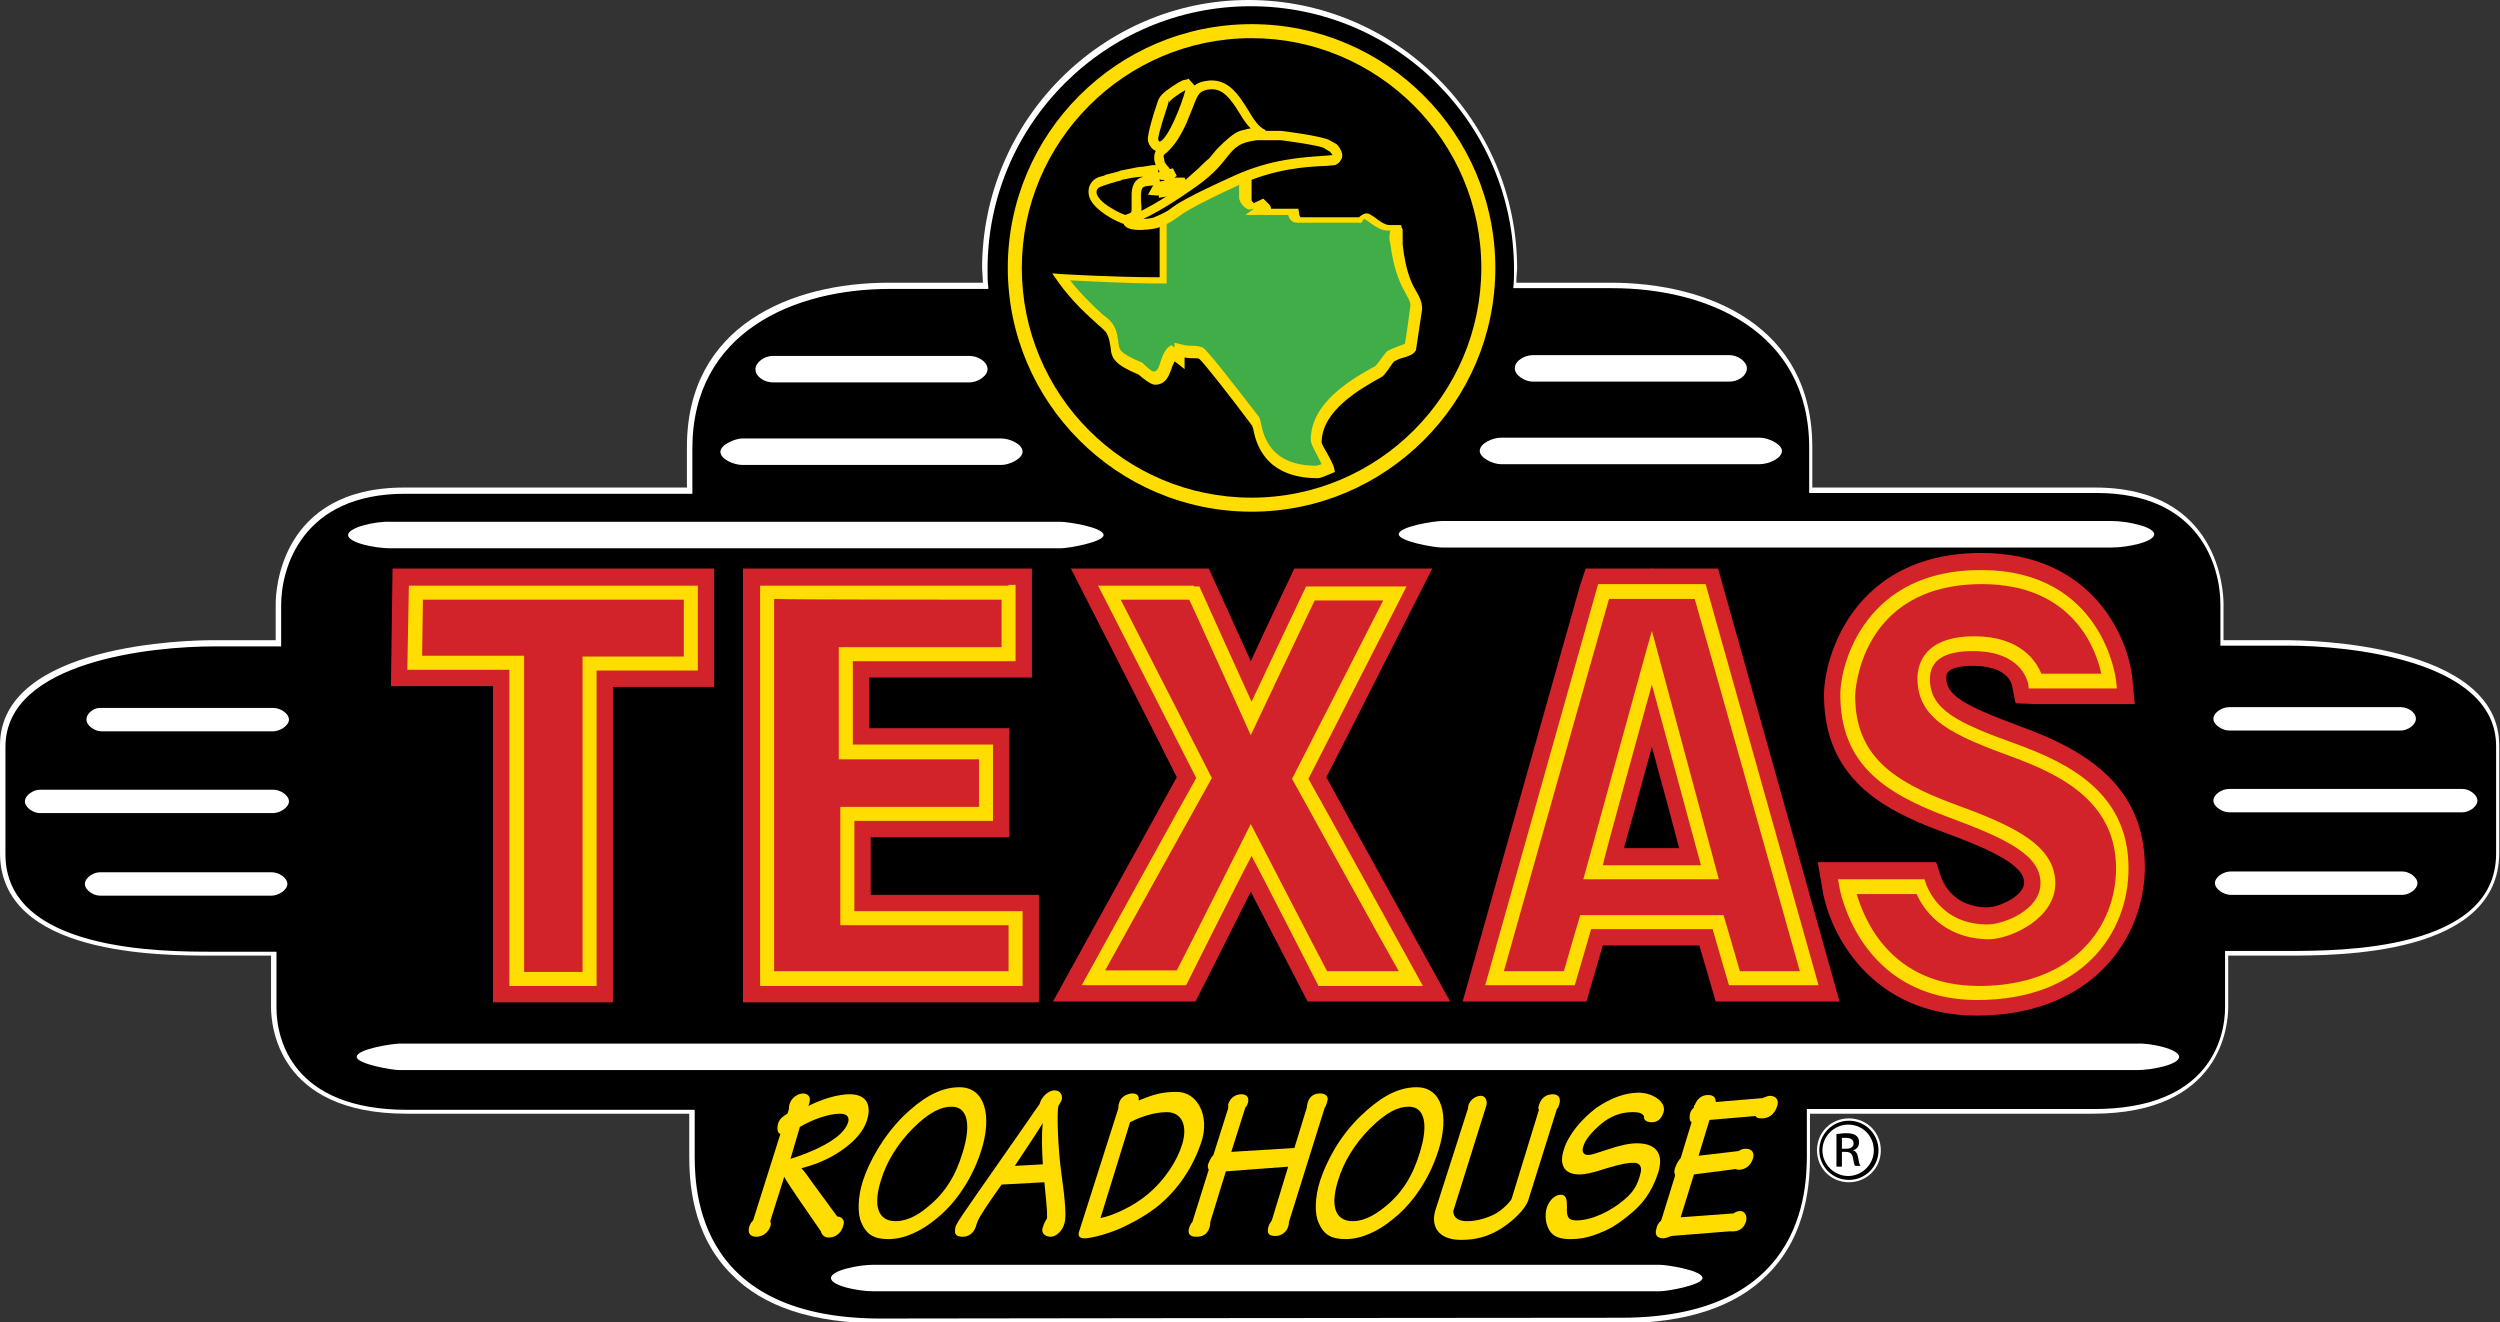 <?xml version="1.0" encoding="UTF-8"?>
<!-- Generator: Adobe Illustrator 25.0.0, SVG Export Plug-In . SVG Version: 6.00 Build 0)  -->
<svg xmlns="http://www.w3.org/2000/svg" xmlns:xlink="http://www.w3.org/1999/xlink" version="1.1" id="Layer_1" x="0px" y="0px" viewBox="0 0 321 169.8" style="enable-background:new 0 0 321 169.8;" xml:space="preserve">
<rect x="0" y="0" width="321" height="169.8" fill="#333333" stroke="none"/>
<style type="text/css">
	.st0{fill:#FFFFFF;}
	.st1{fill:#D2232A;}
	.st2{fill:#41AD49;}
	.st3{fill:#FFDD00;}
</style>
<g>
	<path class="st0" d="M126.1,34.5c0,0,0.1,1.2,0.1,1.8c-1.1,0-12.1,0-12.1,0c-12.5,0-25.9,5.5-25.9,21.1c0,0,0,4.3,0,5.2   c-1.2,0-36.3,0-36.3,0c-16,0-16.5,13.4-16.5,14.9c0,0,0,3.7,0,4.7c-1,0-8.1,0-8.1,0C24.5,82.2,0,82.6,0,95.7v13.8   c0,13.2,20.5,13.2,27.3,13.2c0,0,6.5,0,7.5,0c0,1,0,6.6,0,6.6c0,2.3,0.8,13.7,17.4,13.7c0,0,35.1,0,36.3,0c0,0.9,0,4.8,0,4.8   c0,0.1,0,0.3,0,0.5c0,3.1,0.2,10.1,5.4,15.3c4.1,4.2,10.5,6.3,19,6.3l95.1,0c8.5,0,14.9-2.1,19-6.3c5.2-5.2,5.4-12.2,5.4-15.3   c0-0.2,0-0.8,0-0.8s0-3.6,0-4.5c1.2,0,36.3,0,36.3,0c16.6,0,17.4-11.4,17.4-13.7c0,0,0-5.6,0-6.6c1,0,7.5,0,7.5,0   c6.7,0,27.3,0,27.3-13.2V95.7c0-13.1-24.5-13.5-27.3-13.5c0,0-7,0-8.1,0c0-1,0-4.7,0-4.7c0-1.5-0.5-14.9-16.5-14.9   c0,0-35.1,0-36.3,0c0-1,0-5.2,0-5.2c0-15.6-13.4-21.1-25.9-21.1c0,0-10.9,0-12.1,0c0-0.7,0.1-1.8,0.1-1.8c0-19-15.5-34.5-34.5-34.5   C141.5,0,126.1,15.5,126.1,34.5z M1.2,109.5V95.7c0-11.9,23.4-12.3,26.1-12.3h9.3v-5.9c0-1.4,0.4-13.7,15.3-13.7h37.5v-6.4   c0-14.7,12.7-19.9,24.7-19.9h13.2l0.2-0.7l-0.1-2.3c0-18.3,14.9-33.2,33.2-33.2c18.3,0,33.2,14.9,33.2,33.2l-0.1,3l0.6,0H207   c11.9,0,24.7,5.2,24.7,19.9v6.4h37.5c14.9,0,15.3,12.3,15.3,13.7v5.9h9.3c2.7,0,26.1,0.3,26.1,12.3v13.8   c0,11.9-19.6,11.9-26.1,11.9H285v7.9c0,2.9-1.2,12.5-16.2,12.5h-37.5l0,6.1c0,2.7,0,9.7-5.1,14.9c-3.9,3.9-10,5.9-18.2,5.9l-95.1,0   l0,0c-8.1,0-14.2-2-18.2-5.9c-5.1-5.1-5.1-12.2-5.1-14.9l0-6.1H52.2c-15,0-16.2-9.5-16.2-12.5v-7.9h-8.7   C20.8,121.4,1.2,121.4,1.2,109.5z"></path>
	<path d="M113.1,169.3c-24.6,0-23.9-17.8-23.9-21.7c0-3.9,0-5.1,0-5.1s-22.3,0-36.9,0c-14.7,0-16.8-9-16.8-13.1c0-4.1,0-7.2,0-7.2   s-1.6,0-8.1,0c-6.5,0-26.7,0-26.7-12.5c0-7.6,0-3.9,0-13.8c0-11.1,19.1-12.9,26.7-12.9c7.6,0,8.7,0,8.7,0s0-2.8,0-5.3   c0-4.8,2.7-14.3,15.9-14.3c7.2,0,36.9,0,36.9,0s0-2.3,0-5.8c0-15,13.1-20.5,25.3-20.5c8.5,0,12.7,0,12.7,0l0-0.2   c-0.1-0.8-0.1-1.4-0.1-2.3c0-18.7,15.2-33.8,33.8-33.8c18.7,0,33.8,15.2,33.8,33.8c0,0.8,0,1.6-0.1,2.4c0,0,4.2,0,12.7,0   c12.2,0,25.3,5.5,25.3,20.5c0,3.5,0,5.8,0,5.8s29.7,0,36.9,0c13.3,0,15.9,9.5,15.9,14.3c0,2.5,0,5.3,0,5.3s1.1,0,8.7,0   c7.6,0,26.7,1.8,26.7,12.9c0,9.9,0,6.2,0,13.8c0,12.5-20.1,12.5-26.7,12.5c-6.5,0-8.1,0-8.1,0s0,3.2,0,7.2   c0,4.1-2.1,13.1-16.8,13.1c-14.7,0-36.9,0-36.9,0s0,1.2,0,5.1c0,3.9,0.7,21.7-23.9,21.7S113.1,169.3,113.1,169.3z"></path>
	<polygon class="st1" points="53.4,76.1 88.7,76.1 88.7,85.2 75.7,85.2 75.7,125.7 66.4,125.7 66.4,85.1 53.3,85.1  "></polygon>
	<path class="st1" d="M88.7,73H50.4l-0.2,15.1c0,0,9.6,0,13.1,0c0,5.2,0,40.6,0,40.6h15.4c0,0,0-35.3,0-40.5c3.6,0,13,0,13,0V73   H88.7z M85.7,79.1c0,1.4,0,1.7,0,3.1c-3.6,0-13,0-13,0s0,35.3,0,40.5c-1.4,0-1.8,0-3.3,0c0-5.2,0-40.6,0-40.6s-9.5,0-13.1,0   c0-1.3,0-1.6,0-3C60.9,79.1,81.1,79.1,85.7,79.1z"></path>
	<polygon class="st1" points="98.5,76.1 98.5,125.7 130.4,125.7 130.4,117.9 108.8,117.9 108.8,104.5 126.6,104.5 126.6,96.6    108.6,96.6 108.6,84 129.5,84 129.5,76.1  "></polygon>
	<path class="st1" d="M129.5,73H95.4v55.7h38v-13.8c0,0-17.1,0-21.6,0c0-2.6,0-4.8,0-7.4c4.2,0,17.8,0,17.8,0v-14c0,0-13.8,0-18,0   c0-2.4,0-4.1,0-6.5c4.4,0,20.9,0,20.9,0V73H129.5z M126.5,79.1c0,0.9,0,1,0,1.9c-4.4,0-20.9,0-20.9,0v18.6c0,0,13.8,0,18,0   c0,0.9,0,1,0,1.9c-4.2,0-17.8,0-17.8,0V121c0,0,17.1,0,21.6,0c0,0.8,0,0.9,0,1.7c-4.4,0-21.4,0-25.8,0c0-5,0-38.5,0-43.5   C105.9,79.1,122.1,79.1,126.5,79.1z"></path>
	<polygon class="st1" points="169.7,125.6 181,125.6 166.8,99.9 179,76.1 168.1,76.1 160.6,92.2 153.3,76.1 142.4,76.1 154.5,99.9    140.4,125.6 151.6,125.6 160.6,107.8  "></polygon>
	<path class="st1" d="M153.3,73h-15.8c0,0,12.4,24.3,13.6,26.8c-1.4,2.5-15.9,28.8-15.9,28.8h18.3c0,0,4.5-8.9,7.1-14.1   c2.7,5.2,7.3,14.1,7.3,14.1h18.3c0,0-14.5-26.2-15.9-28.8c1.3-2.5,13.6-26.8,13.6-26.8h-17.7c0,0-3.4,7.1-5.6,11.9   c-2.1-4.7-5.4-11.9-5.4-11.9H153.3z M151.3,79.1c1.3,2.8,9.2,20.3,9.2,20.3s8.3-17.5,9.6-20.2c1.2,0,2,0,4,0   c-3,5.9-10.6,20.9-10.6,20.9s9.1,16.5,12.5,22.6c-2.1,0-3.1,0-4.3,0c-1.4-2.7-11.1-21.4-11.1-21.4s-9.4,18.6-10.7,21.4   c-1.2,0-2.1,0-4.3,0c3.4-6.1,12.5-22.6,12.5-22.6s-7.6-15-10.6-20.9C149.3,79.1,150.1,79.1,151.3,79.1z"></path>
	<path class="st1" d="M261.3,87.4h9.5c0,0-1.4-13.4-16.4-13.4c-15,0-17.2,12.5-17.2,15.2c0,8.3,5.2,11.9,13.2,14.8   c8,2.9,12.5,5.2,12.5,9.3c0,4.1-5.2,6.3-7.7,6.3c-7,0-8.8-5.8-8.8-5.8h-9.4c0,0,2.2,13.7,16.8,13.7c12.3,0,18.5-7.5,18.5-16   c0-8.5-6.4-12.4-13.9-15.2c-7.5-2.7-11.6-4.6-11.6-9.2c0-2.8,2.1-4.5,6.4-4.5C260.5,82.5,261.3,87.4,261.3,87.4z"></path>
	<path class="st1" d="M234.2,89.2c0,10.6,7.3,14.7,15.2,17.6c6.3,2.3,10.5,4.3,10.5,6.5c0,1.8-3.3,3.2-4.7,3.2   c-4.5,0-5.7-3.3-5.9-3.7l-0.7-2.1l-2.2,0h-13l0.6,3.5c0.9,5.6,6.2,16.2,19.8,16.2c14.8,0,21.6-9.9,21.6-19.1   c0-10.9-8.5-15.3-15.9-18c-7.6-2.8-9.6-4.1-9.6-6.3c0-0.4,0-1.5,3.4-1.5c4.2,0,4.9,2,5,2.4l0-0.1l0.5,2.5l2.5,0.1h12.8l-0.3-3.3   c-0.6-5.6-5.4-16.1-19.4-16.1C237.9,71,234.2,84.5,234.2,89.2z M266,113.4c0-6.3-6.6-9.3-14.5-12.2c-8.4-3.1-11.2-6.1-11.2-12   c0-0.1,0.4-12.2,14.1-12.2c7.8,0,11,4.2,12.4,7.3c-1.7,0-2.3,0-3.5,0c-1.4-2.3-4.4-4.8-10-4.8c-6.9,0-9.4,3.9-9.4,7.6   c0,7.1,6.9,9.6,13.6,12c8.6,3.1,11.9,6.6,11.9,12.3c0,7.9-6.1,13-15.5,13c-7.6,0-11.1-4.3-12.6-7.6c1.6,0,2.2,0,3.3,0   c1.6,2.7,5,5.8,10.7,5.8C259.1,122.6,266,119.5,266,113.4z"></path>
	<path class="st1" d="M218.3,76l14,49.6h-9.6l-2.1-7.2l-17,0l-2.1,7.2h-9.6l14-49.6L218.3,76z M212.1,84.4l-7.5,27.5h15L212.1,84.4z   "></path>
	<path class="st1" d="M202.9,75.1l-15.1,53.5h15.9c0,0,1.5-5.1,2.1-7.2c2.9,0,9.6,0,12.4,0c0.6,2.1,2.1,7.2,2.1,7.2h15.9L220.6,73   l-17,0L202.9,75.1z M208.2,79c2.4,0,5.5,0,7.8,0c1,3.7,10.5,37.3,12.3,43.6c-1.6,0-2.1,0-3.3,0c-0.6-2.1-2.1-7.2-2.1-7.2l-21.5,0   c0,0-1.5,5.1-2.1,7.2c-1.2,0-1.7,0-3.3,0C197.6,116.3,207.1,82.7,208.2,79z"></path>
	<path class="st1" d="M209.2,83.6l-8.6,31.4h23l-11.4-42.1L209.2,83.6z M212.1,95.9c1.7,6.2,2.7,9.9,3.5,13c-2.8,0-4.3,0-7.1,0   C209.4,105.8,210.4,102.1,212.1,95.9z"></path>
	<g>
		<path class="st2" d="M149.5,28c0,2.5,0.1,5.6,0,8.1l0,0c-6.2,0-13.1-0.4-13.1-0.4c2.9,4.1,6,6,6.4,6.8c1.3,2.6-0.8,3.1,3.8,5    c0,0,1.3,1.2,1.8,1.2c1.6,0,1.2-2.2,2.4-3.3c0.3,0.2,0.6,0.4,0.9,0.7v-1c1.4,0.4,2.3,0.1,2.7,0.3c0.7,0.3,7.1,8.8,7.1,8.8    c0.3,0.5,0.3,6.4,7.8,6.4c0.3,0,1.3-0.5,1.5-0.5c-0.2-0.7-1.6-3.1-1.6-3.5c0-4.5,5.2-7.4,8-9c0.2-0.1,1.4-1.9,1.5-1.9    c0.9-0.6,2.3-0.7,2.6-1.2l0.7-5.2c0-1.9-1.8-2.1-2.5-8.1c-0.1-1.2,0.1-1.8,0-2.1c-0.4,0-0.6,0-1.1,0c-1.2,0-2.6-1.6-2.9-1.6    c-0.4,0-0.7,0.5-0.7,0.5c-4,0-5,0-7.8,0c-0.5,0-0.7-0.8-0.7-1c-1.9,0.1-2.4,0-4.2,0c0.7-0.6,0.8-0.4,0-1.2c-0.3,0.2-1,0.5-1.3,0.5    c-0.1,0-0.7-0.5-0.7-1v-2.6c0,0-2,0.7-5,2.3c-3.1,1.6-3.5,1.9-4.1,2.3C150,27.7,149.5,28,149.5,28z"></path>
		<path class="st3" d="M159.6,22.1c-0.1,0-2,0.8-5.1,2.3c-2.6,1.3-3.3,1.8-3.8,2.2l-0.3,0.2c0,0-1.5,0.8-1.5,0.8l0,0.4l0,2.6    c0,1,0,1.9,0,2.9c0,0.7,0,1.4,0,2.1c-6,0-12.4-0.4-12.5-0.4l-1.3-0.1l0.7,1c1.9,2.7,4,4.5,5.2,5.6c0.5,0.4,1,0.9,1.1,1.1    c0.4,0.8,0.4,1.3,0.5,1.8c0.1,1.4,0.5,2.2,3.6,3.5c0.7,0.6,1.6,1.3,2.1,1.3c1.4,0,1.8-1.2,2.1-2c0.1-0.4,0.3-0.7,0.4-1    c0.2,0.1,1.3,1,1.3,1l0-1.2c0,0,0-0.2,0-0.3c0.5,0.1,0.9,0.1,1.3,0.1c0.3,0,0.5,0,0.6,0.1c0.5,0.4,3.9,4.7,6.8,8.6    c0,0.1,0.1,0.3,0.1,0.3c0.3,1.6,1.3,6.4,8.3,6.4c0.3,0,0.8-0.2,1.5-0.5l0.7-0.3l-0.1-0.5c-0.1-0.4-0.4-1-0.9-1.9    c-0.3-0.5-0.7-1.2-0.7-1.4c0-4.1,5-6.9,7.7-8.4c0.2-0.1,0.4-0.3,1.3-1.6c0,0,0.2-0.3,0.3-0.4c0.4-0.2,0.8-0.4,1.3-0.5    c0.6-0.2,1.2-0.4,1.4-0.8l0.1-0.1l0.8-5.3v0c0-0.9-0.3-1.5-0.7-2.2c-0.6-1-1.4-2.5-1.8-6.1c0-0.2,0-0.4,0-0.6c0-0.3,0-0.5,0-0.7    c0-0.2,0-0.3,0-0.4c0-0.2,0-0.3-0.1-0.4l-0.1-0.4l-0.4,0l-0.7,0l-0.4,0c-0.6,0-1.4-0.6-1.9-1c-0.5-0.3-0.7-0.5-1-0.5    c-0.4,0-0.8,0.3-1,0.5c-0.5,0-7.3,0-7.5,0c-0.1-0.1-0.2-0.3-0.2-0.6l-0.1-0.5l-3.1,0c0,0-0.2,0-0.4,0c0-0.4-0.3-0.6-0.7-1    l-0.3-0.3l-0.4,0.2c-0.4,0.2-0.7,0.3-0.8,0.4c-0.1-0.1-0.3-0.3-0.3-0.4v-3.5L159.6,22.1z M151,27.8l0.3-0.2    c0.5-0.4,1.2-0.8,3.7-2.1c1.9-0.9,3.3-1.6,4.1-1.9c0,0.8,0,1.7,0,1.7c0,0.8,0.9,1.6,1.3,1.6c0.2,0,0.4-0.1,0.6-0.1    c-0.4,0.3-1.1,0.8-1.1,0.8l1.8,0l1.5,0c0,0,1.6,0,2.2,0c0.2,0.7,0.6,1,1.2,1h8.2l0.2-0.3c0-0.1,0.1-0.1,0.2-0.2    c0.1,0.1,0.3,0.2,0.3,0.2c0.7,0.5,1.7,1.3,2.6,1.3l0.4,0c0,0,0,0,0,0c0,0.2-0.1,0.5-0.1,0.8c0,0.2,0,0.5,0.1,0.8    c0.5,3.8,1.4,5.4,2,6.5c0.3,0.6,0.6,1,0.6,1.5c0,0.1-0.6,4.5-0.7,4.9c-0.1,0.1-0.4,0.2-0.7,0.3c-0.5,0.2-1.1,0.4-1.6,0.7l0,0    c0,0-0.5,0.6-0.5,0.6c-0.2,0.3-0.8,1.1-1,1.3c-2.9,1.6-8.3,4.6-8.3,9.5c0,0.3,0.2,0.8,0.8,1.9c0.2,0.4,0.4,0.8,0.6,1.2    c-0.3,0.1-0.6,0.2-0.7,0.2c-6,0-6.8-4-7.1-5.5l-0.2-0.7l0,0c-3-3.9-6.7-8.7-7.3-9c-0.3-0.1-0.7-0.2-1.1-0.2c-0.5,0-1,0-1.7-0.2    l-0.8-0.2c0,0,0,0.4,0,0.6c-0.1,0-0.4-0.3-0.4-0.3l-0.4,0.3c-0.6,0.6-0.8,1.3-1,1.9c-0.3,1-0.5,1.2-0.9,1.2    c-0.2,0-0.8-0.5-1.4-1.1l-0.1-0.1l-0.1,0c-2.8-1.2-2.8-1.6-2.9-2.5c-0.1-0.5-0.1-1.3-0.6-2.2c-0.2-0.4-0.6-0.8-1.4-1.4    c-1.1-1-2.6-2.4-4.2-4.4c2.3,0.1,7.3,0.4,11.8,0.4h0.6l0-0.6c0-0.8,0-1.8,0-2.7c0-1,0-1.9,0-2.9c0,0,0-1.7,0-2.2    C150.4,28.2,151,27.8,151,27.8z"></path>
		<path d="M152.1,10.9l0.4-0.1l0.4,0.4c-0.2,0.8-2.2,7.3-3.9,7.6c-0.3,0.1-0.8-0.5-0.8-0.9c-0.2-0.7,1.3-5,1.3-5    C149.8,12.2,151.9,11.1,152.1,10.9L152.1,10.9z"></path>
		<path class="st3" d="M152.4,10.2l-0.5,0.1l-0.2,0.1l-0.4,0.2c-1.1,0.7-2.2,1.4-2.5,2.1l0,0l-0.1,0.2c-1.5,4.4-1.3,5-1.3,5.2    c0.1,0.5,0.7,1.5,1.5,1.3c2.4-0.4,4.4-8,4.4-8.1l0.1-0.3l-0.8-0.9L152.4,10.2z M152,11.7c0,0,0.1-0.1,0.2-0.1    c-0.5,1.9-2.2,6.2-3.3,6.6c-0.1-0.1-0.2-0.2-0.2-0.3c0,0,0,0,0,0c0-0.2,0.1-1,1.3-4.6l0.1-0.5l0,0.4    C150.2,12.8,151.6,11.9,152,11.7z"></path>
		<path d="M155.6,20.9c-1.9,1.7-3.3,3.1-3.9,3.2c-1.9,0.3-2.1,0.4-2.3,0.4c0,0,0.2-0.1-1-0.2c0.6-1,2.9-0.3,3.7-0.9    c-1,0-2,0.2-2.1-0.4c-0.1-0.5,0-0.4,0.6-0.9c-0.9,0.2-0.6,0.4-1.3,0.2c0.8-0.7-0.2-0.7-0.4-1.7c-0.4-1.9,0.8-0.6,2.8-5    c1.4-3.1,1.2-4.4,3.2-4.8c3.9-0.7,4.8,5.3,7.3,6.1c-0.4,0-0.7,0-1.1,0c-0.6,0.1-0.9,0-1.4,0.2c-0.7,0.2-1,0.5-1.6,0.9    c-0.6,0.5-0.9,0.9-1.5,1.5C156.2,20.2,156.1,20.5,155.6,20.9L155.6,20.9z"></path>
		<path class="st3" d="M154.8,10.4c-1.8,0.3-2.2,1.4-2.8,3l-0.9,2.1c-1,2.1-1.8,2.8-2.2,3.3c-0.4,0.4-0.7,0.7-0.7,1.4    c0,0.2,0,0.4,0.1,0.7c0.1,0.5,0.4,0.9,0.6,1.1c0,0,0,0,0,0c0,0-0.8,0.9-0.8,0.9l1.1,0.2c0.1,0,0.2,0,0.3,0c0,0,0,0,0,0.1    c-0.7,0.1-1.3,0.3-1.6,0.9l-0.5,0.9l1,0.1c0.2,0,0.3,0,0.4,0c0,0.1,0,0.3,0,0.3l0.6-0.1l0.7-0.1l1.7-0.3c0.6-0.1,1.4-0.8,2.9-2.2    l1.4-1.2l0.6-0.7l0.4-0.5l0.4-0.4c0.3-0.4,0.6-0.6,1-1c0.6-0.4,0.8-0.6,1.4-0.8c0.4-0.1,0.6-0.1,1-0.2l0.3,0c0,0,0.8,0,0.8,0    l0.3,0l0.2-1.2c-0.8-0.3-1.5-1.3-2.2-2.5C159,12.1,157.6,9.9,154.8,10.4z M149.8,21.2c-0.1-0.2-0.3-0.3-0.3-0.6    c0-0.2-0.1-0.4-0.1-0.5c0-0.2,0.1-0.3,0.4-0.5c0.5-0.5,1.4-1.3,2.5-3.7l0.9-2.2c0.6-1.6,0.8-2,1.9-2.2c1.8-0.3,2.8,1,4.1,3.1    c0.4,0.7,0.9,1.4,1.4,1.9c-0.3,0-0.6,0.1-1,0.2c-0.8,0.2-1.2,0.5-1.8,1c-0.5,0.4-0.8,0.7-1.2,1.1l-0.4,0.4c0,0-0.5,0.6-0.5,0.6    s-0.5,0.6-0.5,0.6c-0.1,0-1.3,1.2-1.3,1.2c-0.6,0.5-1.2,1.1-1.7,1.5c0-0.1-0.1-0.3-0.1-0.3l-0.4,0c-0.3,0-0.7,0-0.9,0    c0.1-0.1,0.3-0.2,0.3-0.2l-0.5-1c0,0-0.2,0.1-0.4,0.1C150.1,21.5,149.9,21.3,149.8,21.2z"></path>
		<path d="M144,22.5c3.4-0.7,2.5-0.3,4.2-0.7l0.2,1.3c-1.6,0.1-2.3,0.1-2.4,1.7c-0.1,0.9,0.3,2.7-0.3,3l-1,0.5c0,0-0.8-0.2-2.4-1.2    c-1.2-0.8-2.6-2.1-1.7-3.2c0.4-0.6,1.1-0.6,1.8-0.9C142.9,22.7,143.3,22.7,144,22.5L144,22.5z"></path>
		<path class="st3" d="M148,21.2l-1.2,0.2c-0.4,0-1,0.1-2.9,0.5l-0.6,0.2l-1.2,0.3l-0.5,0.2c-0.5,0.1-1.1,0.3-1.5,0.9    c-0.3,0.4-0.4,1-0.3,1.5c0.2,1.2,1.5,2.1,2.2,2.6c1.4,0.9,2.2,1.1,2.4,1.2c0,0-0.2-0.2-0.2-0.2l0.3,0.2l0.4,0l1-0.5    c0.8-0.4,0.7-1.5,0.6-2.5l0-0.9c0.1-1,0.2-1,1.8-1.1l0.7,0l-0.1-0.7l-0.3-1.9L148,21.2z M147.6,22.5    C147.6,22.5,147.6,22.5,147.6,22.5C147.6,22.5,147.6,22.5,147.6,22.5C147.6,22.5,147.6,22.5,147.6,22.5z M146.8,22.7    c-0.8,0.2-1.4,0.7-1.5,2.1l0,1.1c0,0.2,0,0.6,0,0.8c0,0.3,0,0.5-0.1,0.6c-0.1,0.1-0.5,0.2-0.7,0.3c-0.3-0.1-0.9-0.3-2-1    c-1-0.6-1.6-1.3-1.7-1.8c0,0,0-0.1,0-0.1c0-0.1,0-0.3,0.1-0.4c0.2-0.3,0.4-0.3,0.9-0.5l0.6-0.2l1-0.3c0,0,0.6-0.1,0.6-0.2    C145.8,22.7,146.4,22.7,146.8,22.7z"></path>
		<path d="M161.4,17.4l2.9,0c0.5,0,5.4,0.7,6,1.1l0.9,0.5c0.1,0.1,0.6,0.6,0.5,1c-0.1,0.2-0.2,0.4-0.5,0.5    c-2.8,0.2-7.2,0.2-12.4,2.6c-10.5,4.7-6.6,3.9-10.4,5.4c-0.5,0.2-3.4,0.5-3.7-0.1c0,0,3.2-1.1,8.7-5.1    C158.3,19.6,157,17.9,161.4,17.4L161.4,17.4z"></path>
		<path class="st3" d="M161.3,16.8c-2.8,0.4-3.5,1.2-4.6,2.6c-0.7,0.9-1.7,2-3.6,3.5c-5.3,4-8.5,5-8.5,5.1l-0.6,0.2l0.3,0.6    c0.5,1.2,4.1,0.6,4.5,0.4c1.5-0.6,1.8-0.9,2.4-1.3c0.7-0.5,1.7-1.3,8-4.2c4.5-2,8.3-2.3,11.1-2.4l1.1-0.1l0,0    c0.6-0.2,0.8-0.7,0.9-0.9c0.2-0.7-0.3-1.3-0.5-1.6l-0.1-0.1l-0.1-0.1l-0.9-0.5c-0.8-0.5-6-1.2-6.3-1.2L161.3,16.8L161.3,16.8z     M153.8,23.8c2.1-1.5,3.1-2.8,3.8-3.7c1-1.2,1.5-1.8,3.8-2.1c0.1,0,2.9,0,2.9,0c0.5,0,5.2,0.7,5.7,1c0,0,0.6,0.4,0.8,0.5    c0,0,0,0,0,0c0.2,0.3,0.3,0.4,0.3,0.4l0.1,0l-1.1,0.1c-2.9,0.2-6.8,0.4-11.5,2.5c-6.4,2.9-7.5,3.7-8.3,4.3    c-0.4,0.3-0.7,0.5-2.1,1.1c-0.2,0.1-0.8,0.2-1.4,0.2C148.3,27.4,150.6,26.1,153.8,23.8z"></path>
	</g>
	<path class="st3" d="M129.4,34.4c0,17.2,14,31.3,31.3,31.3c17.2,0,31.3-14,31.3-31.3c0-17.2-14-31.3-31.3-31.3   C143.4,3.1,129.4,17.2,129.4,34.4z M131.2,34.4c0-16.2,13.2-29.5,29.5-29.5c16.2,0,29.5,13.2,29.5,29.5c0,16.2-13.2,29.5-29.5,29.5   C144.4,63.9,131.2,50.7,131.2,34.4z"></path>
	<path class="st0" d="M224.3,47.3c0,1-1.2,1.7-2.2,1.7h-25.3c-1,0-2.3-0.8-2.3-1.7l0,0c0-1,1.3-1.7,2.3-1.7h25.3   C223.1,45.6,224.3,46.4,224.3,47.3L224.3,47.3z"></path>
	<path class="st0" d="M228.8,57.9c0,1-1.8,1.7-2.8,1.7h-33.3c-1,0-2.7-0.8-2.7-1.7l0,0c0-1,1.7-1.7,2.7-1.7H226   C227,56.2,228.8,57,228.8,57.9L228.8,57.9z"></path>
	<path class="st0" d="M276.6,68.6c0,1-3.5,1.7-5.4,1.7h-86.1c-1,0-5.5-0.8-5.5-1.7h0c0-1,4.6-1.7,5.5-1.7h86.1   C273,66.9,276.6,67.6,276.6,68.6L276.6,68.6z"></path>
	<path class="st0" d="M310.2,92.3c0,0.8-1.1,1.5-1.9,1.5h-22.1c-0.8,0-2-0.7-2-1.5l0,0c0-0.8,1.1-1.5,2-1.5h22.1   C309.1,90.8,310.2,91.4,310.2,92.3L310.2,92.3z"></path>
	<path class="st0" d="M310.4,113.4c0,0.8-1.1,1.5-1.9,1.5h-22.1c-0.8,0-2-0.7-2-1.5l0,0c0-0.8,1.1-1.5,2-1.5h22.1   C309.3,111.9,310.4,112.6,310.4,113.4L310.4,113.4z"></path>
	<path class="st0" d="M318.1,102.8c0,0.8-1.1,1.5-1.9,1.5h-30c-0.8,0-2-0.7-2-1.5l0,0c0-0.8,1.1-1.5,2-1.5h30   C317,101.3,318.1,102,318.1,102.8L318.1,102.8z"></path>
	<path class="st0" d="M279.8,135.7c0,1-3.5,1.7-5.4,1.7H51.3c-1,0-5.5-0.8-5.5-1.7h0c0-1,4.6-1.7,5.5-1.7h223.1   C276.1,133.9,279.8,134.7,279.8,135.7L279.8,135.7z"></path>
	<path class="st0" d="M97,47.4c0,1,1.2,1.7,2.2,1.7h25.3c1,0,2.3-0.8,2.3-1.7l0,0c0-1-1.3-1.7-2.3-1.7H99.2   C98.2,45.7,97,46.5,97,47.4L97,47.4z"></path>
	<path class="st0" d="M92.5,58c0,1,1.8,1.7,2.8,1.7h33.3c1,0,2.7-0.8,2.7-1.7l0,0c0-1-1.7-1.7-2.7-1.7H95.3   C94.4,56.3,92.5,57.1,92.5,58L92.5,58z"></path>
	<path class="st0" d="M44.7,68.7c0,1,3.5,1.7,5.4,1.7h86.1c1,0,5.5-0.8,5.5-1.7h0c0-1-4.6-1.7-5.5-1.7H50.1   C48.3,66.9,44.7,67.7,44.7,68.7L44.7,68.7z"></path>
	<path class="st0" d="M11.1,92.4c0,0.8,1.1,1.5,1.9,1.5h22.1c0.8,0,2-0.7,2-1.5l0,0c0-0.8-1.1-1.5-2-1.5H13   C12.2,90.8,11.1,91.5,11.1,92.4L11.1,92.4z"></path>
	<path class="st0" d="M10.9,113.5c0,0.8,1.1,1.5,1.9,1.5h22.1c0.8,0,2-0.7,2-1.5l0,0c0-0.8-1.1-1.5-2-1.5H12.8   C12,112,10.9,112.7,10.9,113.5L10.9,113.5z"></path>
	<path class="st0" d="M3.2,102.9c0,0.8,1.1,1.5,1.9,1.5h30c0.8,0,2-0.7,2-1.5l0,0c0-0.8-1.1-1.5-2-1.5h-30   C4.3,101.4,3.2,102.1,3.2,102.9L3.2,102.9z"></path>
	<path class="st3" d="M88.7,75.2H52.5L52.3,86c0,0,11.5,0,13.1,0c0,1.7,0,40.6,0,40.6h11.2c0,0,0-38.7,0-40.5c1.6,0,13,0,13,0V75.2   H88.7z M87.8,77c0,1.3,0,6,0,7.3c-1.6,0-13,0-13,0s0,38.7,0,40.5c-1.3,0-6.2,0-7.5,0c0-1.7,0-40.6,0-40.6s-11.5,0-13.1,0   c0-1.3,0.1-5.9,0.1-7.2C55.9,77,86.1,77,87.8,77z"></path>
	<path class="st3" d="M129.5,75.2H97.6v51.4h33.7V117c0,0-19.9,0-21.6,0c0-1.5,0-10.1,0-11.6c1.6,0,17.8,0,17.8,0v-9.8   c0,0-16.4,0-18,0c0-1.4,0-9.3,0-10.7c1.7,0,20.9,0,20.9,0v-9.8H129.5z M128.6,77c0,1.2,0,4.9,0,6.1c-1.7,0-20.9,0-20.9,0v14.4   c0,0,16.4,0,18,0c0,1.2,0,4.9,0,6.1c-1.6,0-17.8,0-17.8,0v15.2c0,0,19.9,0,21.6,0c0,1.2,0,4.7,0,5.9c-1.7,0-28.4,0-30.1,0   c0-1.7,0-46.1,0-47.8C101,77,126.9,77,128.6,77z"></path>
	<path class="st3" d="M153.3,75.2h-12.3c0,0,12.2,23.9,12.6,24.7c-0.5,0.8-14.7,26.6-14.7,26.6h13.4c0,0,7-14,8.4-16.6   c1.4,2.6,8.6,16.7,8.6,16.7h13.4c0,0-14.2-25.8-14.7-26.6c0.4-0.8,12.6-24.7,12.6-24.7h-12.9c0,0-5.7,12-7,14.8   c-1.3-2.8-6.7-14.8-6.7-14.8H153.3z M152.7,77c0.5,1,7.9,17.4,7.9,17.4s7.7-16.3,8.2-17.3c0.9,0,6.7,0,8.8,0   c-1.2,2.4-11.7,22.9-11.7,22.9s12.3,22.3,13.7,24.7c-2.2,0-8.3,0-9.2,0c-0.5-0.9-9.8-18.9-9.8-18.9s-9,17.9-9.5,18.8   c-0.9,0-7,0-9.2,0c1.3-2.4,13.7-24.7,13.7-24.7S145.1,79.3,143.9,77C146,77,151.8,77,152.7,77z"></path>
	<path class="st3" d="M236.3,89.2c0,8.8,5.5,12.6,13.8,15.7c7.9,2.9,11.9,5,11.9,8.5c0,3.5-4.8,5.3-6.8,5.3c-6.2,0-7.8-5-7.9-5.2   l-0.2-0.6l-0.7,0H236l0.2,1.1c0,0.1,2.5,14.4,17.7,14.4c13.4,0,19.4-8.5,19.4-16.9c0-9.5-7.3-13.4-14.5-16c-7.5-2.7-11-4.4-11-8.3   c0-2.4,1.8-3.6,5.5-3.6c6.3,0,7,3.9,7.1,4.1l0.1,0.7l0.8,0h10.5l-0.1-1c0-0.1-1.6-14.2-17.3-14.2C239.6,73.1,236.3,85.1,236.3,89.2   z M263.9,113.4c0-5-5.7-7.5-13.1-10.2c-7.8-2.9-12.6-6.2-12.6-13.9c0-0.1,0.4-14.3,16.3-14.3c11.8,0,14.7,8.6,15.3,11.5   c-1.6,0-6.7,0-7.7,0c-0.6-1.5-2.6-4.8-8.6-4.8c-6.6,0-7.3,3.8-7.3,5.4c0,5.3,4.6,7.3,12.2,10.1c6.6,2.4,13.3,6,13.3,14.3   c0,7.5-5.5,15.1-17.6,15.1c-11.5,0-14.8-8.8-15.7-11.8c1.6,0,6.7,0,7.7,0c0.7,1.6,3.2,5.8,9.4,5.8   C258.2,120.5,263.9,118,263.9,113.4z"></path>
	<path class="st0" d="M106.7,164.1c0,1,3.5,1.7,5.4,1.7h101c1,0,5.5-0.8,5.5-1.7h0c0-1-4.6-1.7-5.5-1.7h-101   C110.3,162.4,106.7,163.1,106.7,164.1L106.7,164.1z"></path>
	<path class="st3" d="M102.7,144.7c1.7-1,3.7-1.7,5.2-1.7c0.8,0,1.2,0.4,1,1.1c-0.2,0.6-0.7,1.4-1.9,2.2c-1.4,1-3.6,1.9-5.5,2.5   L102.7,144.7z M96.7,156.7c-0.4,0.4-0.4,0.6-0.5,0.8c-0.2,0.7,0,1.3,0.9,1.3c0.8,0,1.5-0.5,1.8-1.3c0.1-0.2,0.1-0.5,0-0.7l1.8-5.7   c0.2,0.4,0.6,1,1.6,2.5l3.1,4.5c0.1,0.4,0.4,0.8,1,0.8c0.7,0,1.6-0.4,1.9-1.6c0.2-0.6-0.2-1.1-0.8-1.1l-3.3-4.5   c-0.5-0.7-0.9-1.3-1.3-1.7c1.5-0.4,2.9-0.9,4.4-1.8c1.8-1.1,3.4-2.5,4-4.3c0.7-2.2-0.2-3.4-2.2-3.4c-1.5,0-3.5,0.6-5.3,1.5   c0.5-1.2-0.1-1.6-0.7-1.6c-0.5,0-1.4,0.4-1.7,1.3c-0.1,0.3-0.1,0.5-0.1,0.7l-0.2,0.6c-0.5,0.3-1,0.6-1.2,1.3   c-0.2,0.8,0,1.2,0.3,1.3L96.7,156.7z"></path>
	<path class="st3" d="M113.1,151.6c0.7-2.4,2.2-4.8,4.1-6.7c2.2-2.2,3.7-2.8,5-2.8c2.1,0,2.5,2.4,1.4,5.9c-0.9,3-2.3,5.2-4.4,6.9   c-1.7,1.5-3.2,1.9-4.2,1.9C112.7,156.8,112.1,154.8,113.1,151.6z M110.8,151.6c-0.7,2.2-0.7,4.3-0.2,5.4c0.7,1.6,1.7,2.1,3.5,2.1   c2.1,0,4.3-1.1,6.1-2.6c1.9-1.5,4.4-4.4,5.8-8.8c1.4-4.4,0.5-8.1-2.8-8.1c-2.7,0-5,1.6-7.2,3.7C113.3,146,111.6,149.2,110.8,151.6z   "></path>
	<path class="st3" d="M130.3,149.7c0.9-1.4,2.1-3.1,3.6-5.5h0c-0.2,1.5-0.1,3.7,0,5.3L130.3,149.7z M134.1,151.8   c0.4,4,0.4,4.5,0.3,4.7c-0.1,0.2-0.3,0.4-0.5,1.1c-0.3,0.8,0.4,1.2,1,1.2c0.6,0,1.5-0.6,1.8-1.8c0.2-0.7,0.1-2.7-0.4-6.2   c-0.5-3.5-0.6-8.2-0.4-8.8c0.1-0.2,0.2-0.3,0.4-0.7c0.2-0.6-0.1-1.3-0.9-1.3c-0.7,0-1.6,0.7-1.9,1.7c0,0.1-0.3,0.4-1.5,2.2   l-6.7,9.6c-1.3,1.9-2.4,3.4-2.6,4c-0.2,0.8-0.1,1.3,0.9,1.3c0.7,0,1.4-0.4,1.7-1.3c0.1-0.4,0.3-0.9,0.6-1.4c0.2-0.3,0.3-0.6,2.7-4   L134.1,151.8z"></path>
	<path class="st3" d="M145.1,144.1c1.1-0.6,3-1.3,4.7-1.3c2,0,2.7,1.8,2,4.1c-0.6,2-2.1,4.5-4.5,6.5c-1.8,1.5-4.4,2.7-6,3   L145.1,144.1z M138.6,158c-0.2,0.5-0.2,1,0.7,1c0.7,0,2.8-0.5,4.6-1.3c1.1-0.5,2.9-1.4,4.6-2.7c2.9-2.3,4.8-5.4,5.8-8.5   c1-3.2-0.5-6.3-3.2-6.3c-1.9,0-2.9,0.3-4.9,1.1c0.1-0.6-0.2-0.9-0.8-0.9c-0.6,0-1.5,0.4-1.7,1.2c-0.1,0.3-0.1,0.6-0.1,0.7   L138.6,158z"></path>
	<path class="st3" d="M157.4,150.4l-2,6.5c0,0.1,0,0.4-0.1,0.7c-0.3,1-1,1.2-1.7,1.2c-0.7,0-1.2-0.3-0.9-1.2   c0.1-0.2,0.2-0.5,0.4-0.7l2.1-6.7c-0.1-0.2-0.2-0.5,0-0.9c0.2-0.5,0.4-0.8,0.6-1l1.9-6c0-0.2,0-0.4,0-0.5c0.2-0.7,0.8-1.3,1.7-1.3   c0.9,0,1,0.7,0.8,1.2c-0.1,0.3-0.2,0.4-0.3,0.5l-1.8,5.7l8.1-0.5l1.6-5.2c0-0.1,0-0.2,0.1-0.6c0.3-1,1-1.2,1.6-1.2s1.2,0.3,0.9,1.1   c-0.1,0.4-0.2,0.6-0.3,0.7l-4.6,14.7c0,0.2,0,0.3-0.1,0.6c-0.2,0.7-0.9,1.2-1.6,1.2c-0.9,0-1.2-0.3-0.9-1.3   c0.1-0.3,0.3-0.5,0.4-0.7l2.1-6.9L157.4,150.4z"></path>
	<path class="st3" d="M171.8,151.6c0.7-2.4,2.2-4.8,4.1-6.7c2.2-2.2,3.7-2.8,5-2.8c2.1,0,2.5,2.4,1.4,5.9c-0.9,3-2.3,5.2-4.4,6.9   c-1.8,1.5-3.2,1.9-4.2,1.9C171.4,156.8,170.8,154.8,171.8,151.6z M169.5,151.6c-0.7,2.2-0.7,4.3-0.2,5.4c0.7,1.6,1.7,2.1,3.5,2.1   c2.1,0,4.3-1.1,6.1-2.6c1.9-1.5,4.4-4.4,5.8-8.8c1.4-4.4,0.5-8.1-2.8-8.1c-2.7,0-5,1.6-7.2,3.7C171.9,146,170.3,149.2,169.5,151.6z   "></path>
	<path class="st3" d="M188.5,142.3c0-1,1-1.6,1.6-1.6c0.8,0,0.9,0.9,0.7,1.4l-4.2,13.4c0,0.9,0.7,1.3,1.8,1.3c1.2,0,2.6-0.4,3.7-1   c1-0.6,1.9-1.6,2-1.9l3.5-11.4c-0.1-0.1-0.1-0.3,0-0.6c0.3-1,1-1.4,1.8-1.4c0.6,0,1.1,0.4,0.8,1.3c-0.1,0.3-0.1,0.4-0.3,0.6   l-3.7,11.8c-0.3,0.8-1.3,2-2.8,3.1c-2.2,1.6-4.1,1.9-5.8,1.9c-3,0-3.9-1.8-3.3-3.8L188.5,142.3z"></path>
	<path class="st3" d="M209.3,155.9c-1.8,1.5-2.8,2-4.1,2.5c-1.6,0.6-2.5,0.7-3.6,0.7c-1.3,0-2.2-0.3-2.7-1.2   c-0.4-0.7-0.6-1.8-0.3-2.8c0.3-1,1.1-1.7,1.8-1.7c0.7,0,0.8,0.6,0.8,1.6c-0.1,1.4,0.3,1.7,1.2,1.7c2.1,0,4.6-1.3,6.2-2.7   c1.2-1,1.7-2,2-3.2c0.3-0.9,0-1.5-0.8-1.5c-0.7,0-1.5,0.1-3.5,0.7c-1.8,0.6-2.8,0.8-3.5,0.8c-2.1,0-2.6-1.4-2-3.2   c0.6-2,2.4-4,4.1-5.3c2-1.4,3.9-2,5.5-2c1.8,0,3.6,1.2,3.2,2.5c-0.3,1-0.9,1.3-1.5,1.3c-0.7,0-1.1-0.3-1-0.8   c-0.3-0.3-0.4-0.5-1.5-0.5c-1.6,0-2.9,0.6-4,1.5c-1.2,1-2.1,2.1-2.3,2.9c-0.2,0.5-0.1,1.1,0.6,1.1c0.4,0,1-0.2,2.5-0.7   c1.8-0.6,2.9-0.8,3.8-0.8c2.4,0,3.5,1.3,2.7,3.8C212.1,153.1,210.8,154.7,209.3,155.9z"></path>
	<path class="st3" d="M222.6,155.8c0.3-0.2,0.5-0.3,0.8-0.3c0.9,0,0.9,1,0.8,1.3c-0.3,1-1,1.4-2.1,1.3l-7.5,0.6   c-0.3,0.1-0.7,0.3-1,0.3c-0.8,0-1.2-0.4-0.9-1.3c0.1-0.5,0.3-0.7,0.6-1l1.8-5.8c-0.1-0.2-0.2-0.5,0-1c0.2-0.5,0.4-0.9,0.7-1.2   l1.4-4.6c-0.3-0.2-0.3-0.6-0.2-1.1c0.1-0.4,0.3-0.6,0.5-0.8c0-0.1,0-0.3,0.1-0.3c0.3-0.8,0.9-1.3,1.7-1.3c0.7,0,1,0.3,1,0.9l6-0.5   c0.3-0.1,0.7-0.3,0.9-0.3c1,0,1.2,0.7,1,1.3c-0.4,1.3-1.3,1.6-2,1.6c-0.3,0-0.6,0-0.8-0.3l-5.9,0.5l-1.4,4.6l5.1-0.6   c0.4-0.2,0.5-0.3,1-0.3c0.7,0,1.1,0.5,0.9,1.2c-0.3,1-1,1.5-1.9,1.5c-0.2,0-0.3-0.1-0.3-0.1l-5.4,0.7l-1.7,5.5L222.6,155.8z"></path>
	<path class="st3" d="M205,75.7l-14.3,50.8h11.5c0,0,1.8-6.1,2.1-7.2c1.2,0,14.4,0,15.6,0c0.3,1.1,2.1,7.2,2.1,7.2h11.5l-14.5-51.5   l-13.8,0L205,75.7z M206.6,76.9c1.2,0,9.9,0,11,0c0.4,1.3,12.9,45.7,13.5,47.8c-1.7,0-6.7,0-7.7,0c-0.3-1.1-2.1-7.2-2.1-7.2   l-18.4,0c0,0-1.8,6.1-2.1,7.2c-1,0-6.1,0-7.7,0C193.7,122.6,206.2,78.2,206.6,76.9z"></path>
	<path class="st3" d="M211.2,84.2l-7.9,28.7h17.4L212.1,81L211.2,84.2z M212.1,87.9c1.3,4.8,5.8,21.3,6.3,23.2c-1.8,0-10.8,0-12.6,0   C206.2,109.2,210.8,92.7,212.1,87.9z"></path>
	<g>
		<circle cx="237.4" cy="147.7" r="3.9"></circle>
		<path class="st0" d="M233.3,147.7c0,2.3,1.8,4.1,4.1,4.1c2.3,0,4.1-1.8,4.1-4.1c0-2.3-1.8-4.1-4.1-4.1    C235.1,143.6,233.3,145.4,233.3,147.7z M233.6,147.7c0-2.1,1.7-3.8,3.8-3.8c2.1,0,3.8,1.7,3.8,3.8c0,2.1-1.7,3.8-3.8,3.8    C235.3,151.5,233.6,149.8,233.6,147.7z"></path>
		<path class="st0" d="M240.6,147.7c0,1.8-1.5,3.3-3.3,3.3c-1.8,0-3.3-1.5-3.3-3.3c0-1.8,1.5-3.3,3.3-3.3    C239.2,144.4,240.6,145.9,240.6,147.7z"></path>
		<g>
			<path d="M236.5,149.8h-0.7v-4.2c0.4,0,0.7-0.1,1.2-0.1c0.6,0,1.1,0.1,1.3,0.3c0.3,0.2,0.4,0.5,0.4,0.9c0,0.6-0.4,0.9-0.8,1v0     c0.4,0.1,0.6,0.4,0.7,1c0.1,0.7,0.2,0.9,0.3,1h-0.7c-0.1-0.1-0.2-0.5-0.3-1.1c-0.1-0.5-0.4-0.7-0.9-0.7h-0.5V149.8z M236.5,147.5     h0.5c0.6,0,1-0.2,1-0.7c0-0.4-0.3-0.7-1-0.7c-0.2,0-0.4,0-0.5,0V147.5z"></path>
		</g>
	</g>
</g>
</svg>
